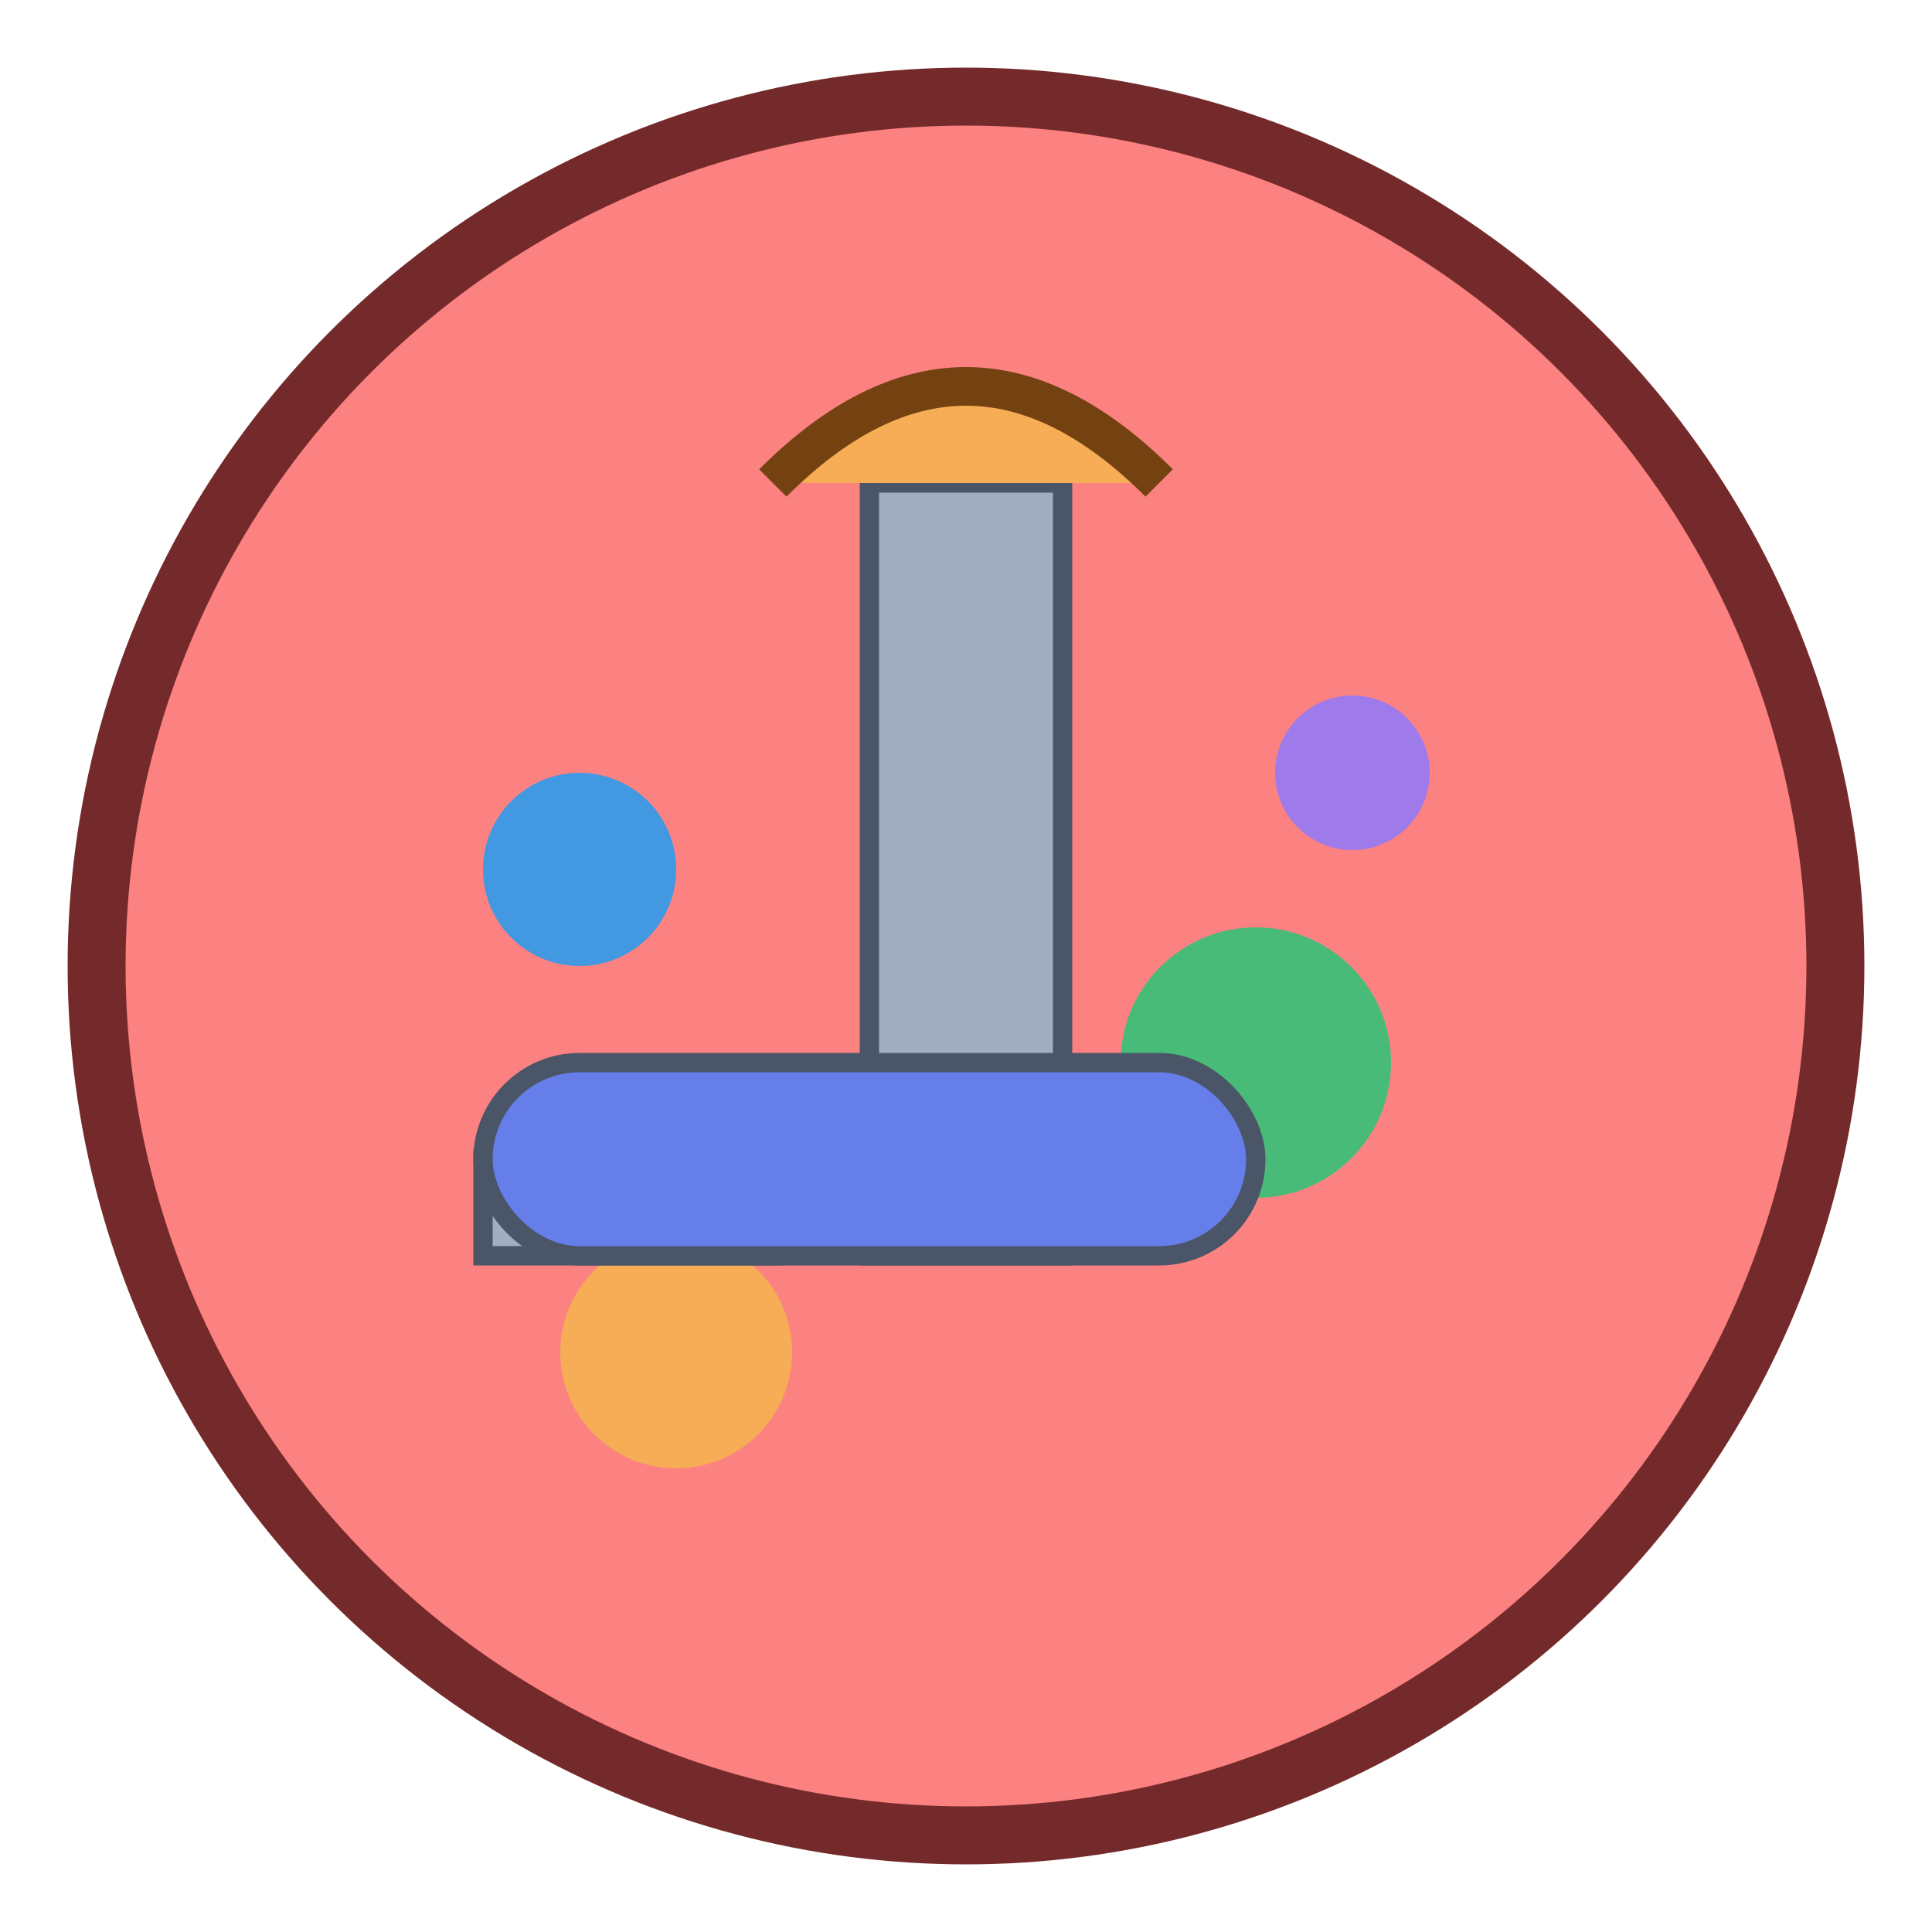 <svg xmlns="http://www.w3.org/2000/svg" width="100" height="100" viewBox="0 0 100 100">
  <circle cx="50" cy="50" r="45" fill="#fc8181" stroke="#742a2a" stroke-width="3"/>
  <!-- Paint Brush -->
  <rect x="45" y="25" width="10" height="40" fill="#a0aec0" stroke="#4a5568" stroke-width="1" />
  <path d="M40,25 Q50,15 60,25" fill="#f6ad55" stroke="#744210" stroke-width="2" />
  <!-- Paint Drops -->
  <circle cx="30" cy="45" r="5" fill="#4299e1" />
  <circle cx="65" cy="55" r="7" fill="#48bb78" />
  <circle cx="35" cy="70" r="6" fill="#f6ad55" />
  <circle cx="70" cy="40" r="4" fill="#9f7aea" />
  <!-- Paint Roller -->
  <rect x="25" y="60" width="15" height="5" fill="#a0aec0" stroke="#4a5568" stroke-width="1" />
  <rect x="25" y="55" width="40" height="10" rx="5" fill="#667eea" stroke="#4a5568" stroke-width="1" />
</svg>
